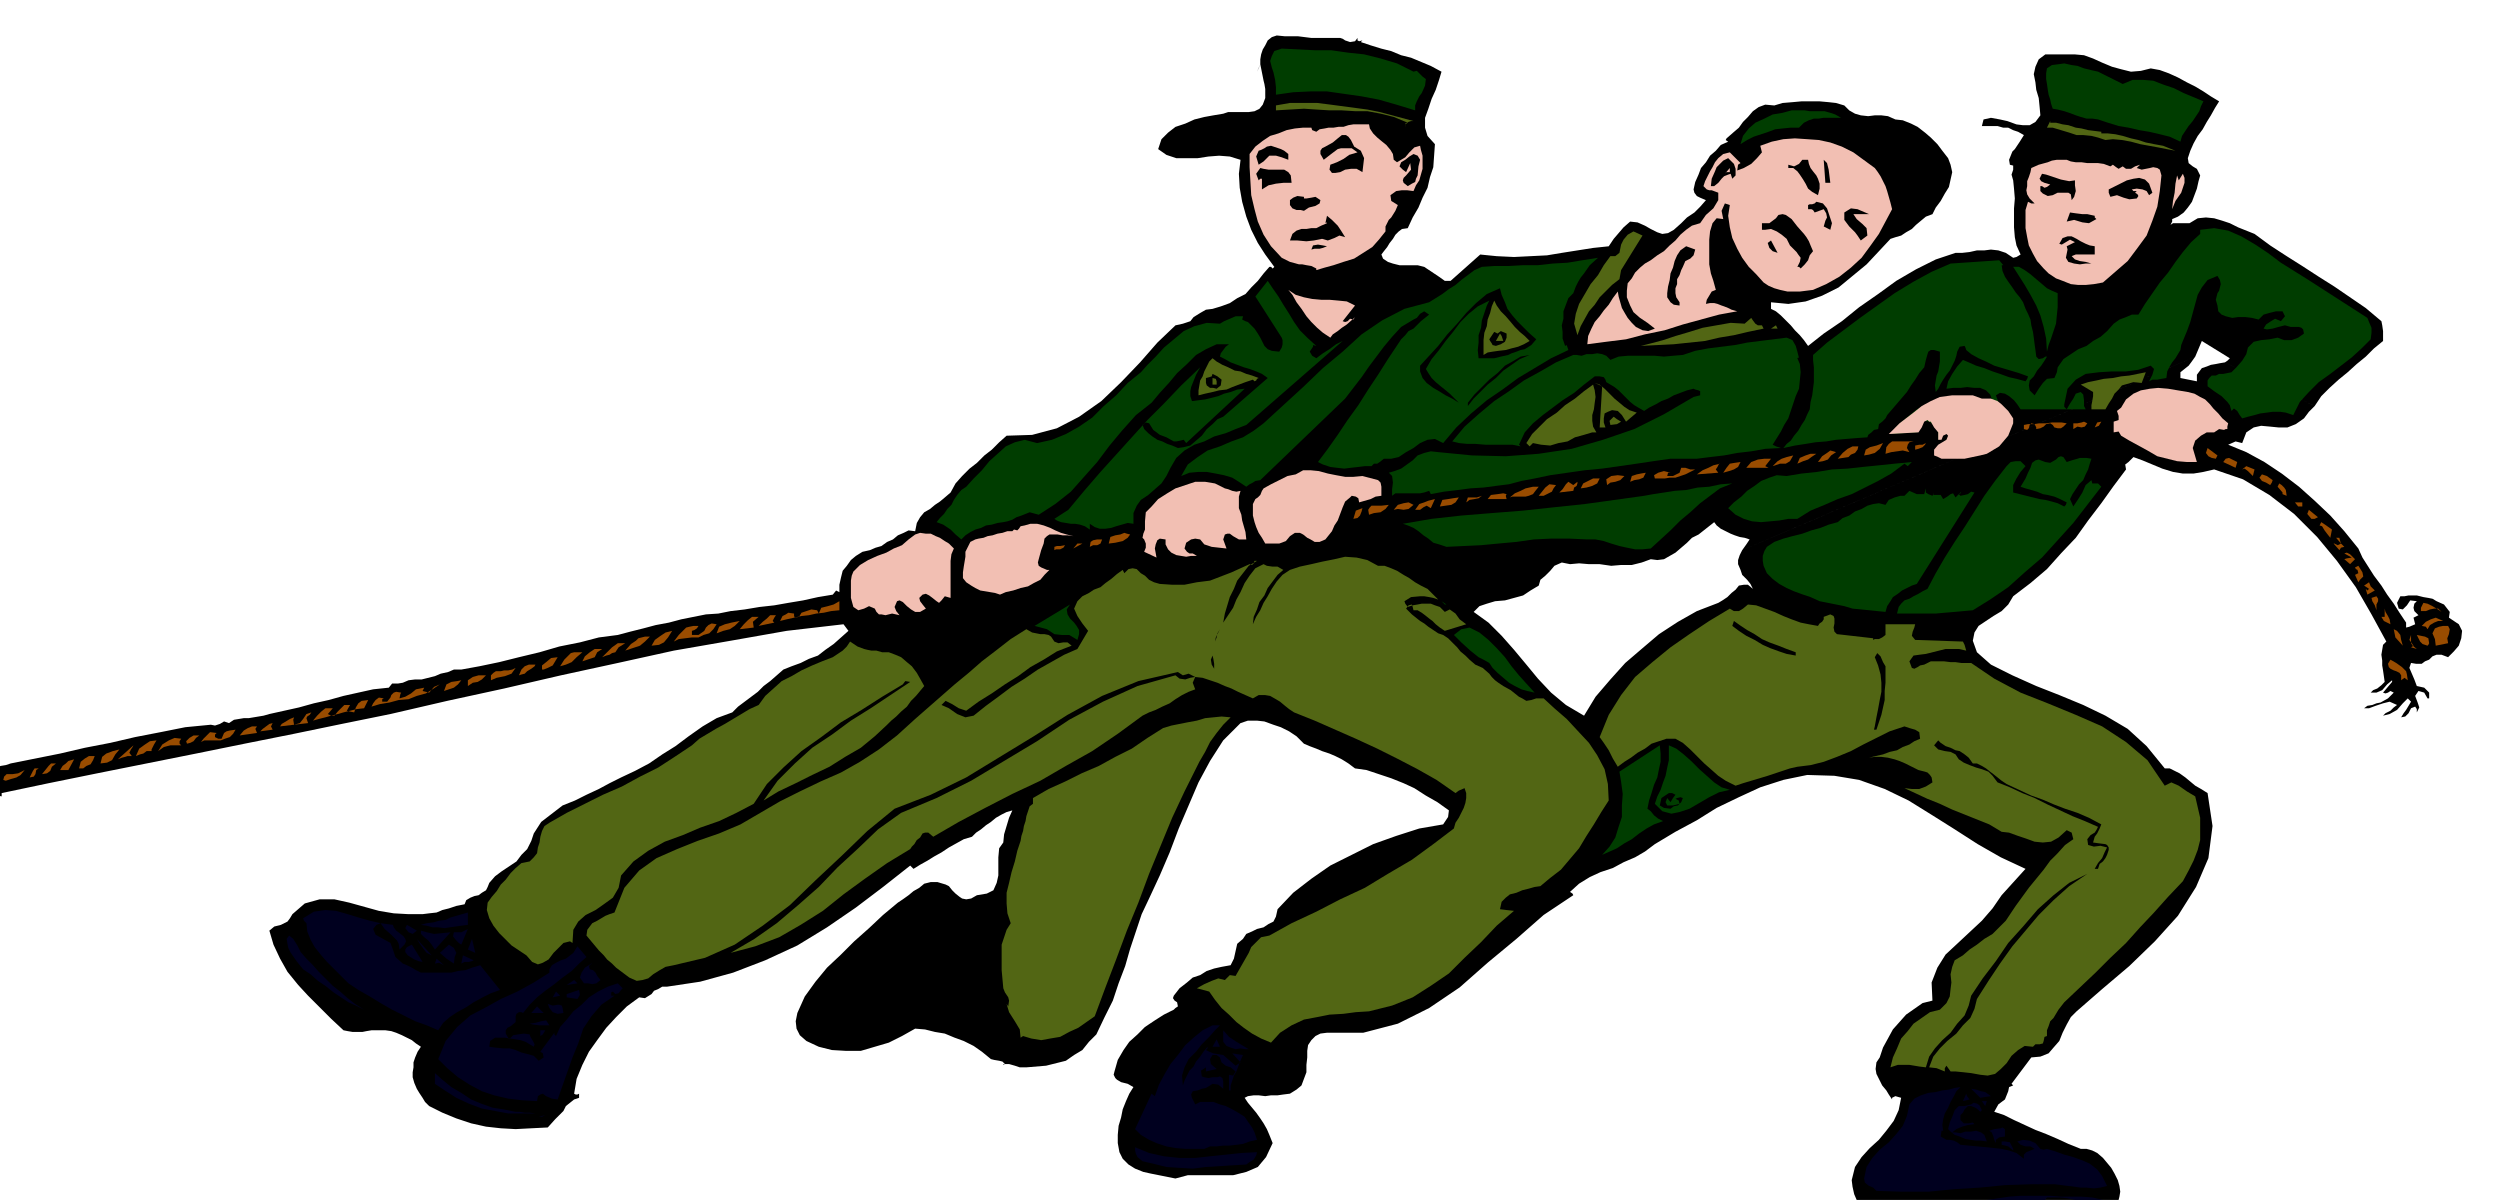 <svg xmlns="http://www.w3.org/2000/svg" width="490.455" height="235.406" fill-rule="evenodd" stroke-linecap="round" preserveAspectRatio="none" viewBox="0 0 3035 1457"><style>.brush1{fill:#000}.pen1{stroke:none}.brush2{fill:#003d00}.brush3{fill:#526614}.brush4{fill:#f2bfb3}.brush5{fill:#994c00}.brush6{fill:#00001f}</style><path d="m2989 766-4-8-6-4-6-4 1-7-7-9-9-4-5-3-5-1-6-1-4-1-4-1h-10l-5 1h-5l-2 4-2 4 2 7 5 1 5-5 4-6 8 1-3 3-1 5 1 4 5 5-6 3 2 8-7 3-4 1v-6l-8-12-7-11-8-11-7-11-9-12-7-11-7-11-5-11-17-21-17-19-19-18-19-17-21-16-21-14-22-12-22-9 9-4 8 2 5-13 9-6 9-2 11 1 10 1h11l10-4 10-7 6-8 7-7-109-53-6 1-5 1-6 1-5 2-6 2-3 4-3 4v8l-20-4v-7l5-4 5-4 3-4 5-7-550 235-3 6-2 6v5l3 7 2 6 6 6 4 5 3 6-6-5h-5l-6 1-4 5-5 4-5 5-6 4-5 3-26 10-23 13-23 15-20 17-21 18-18 20-18 21-14 23-22-13-18-15-16-17-14-17-15-18-15-17-16-16-18-13 7-7 9-3 10-3 12-1 11-3 11-3 9-6 10-6 2-7 6-5 6-6 5-6 9-4 10 2 11-1 12 1h13l14 2 12-1h13l12-3 11-4 8 1 8-1 7-4 7-4 7-6 7-6 6-6 8-4 19-15 3 4 5 4 6 3 6 3 5 2 6 2 6 1 6 2-4 6-5 7 550-235 8-19 34 21-3 3-3 2 109 53 8-12 10-10 11-10 11-9 11-10 11-9 10-10 11-9v-12l-1-7-1-5-19-16-19-13-19-13-19-12-20-13-19-12-20-13-19-14-10-4-10-4-10-5-9-3-10-3-10-1-10 1-10 6h-20l-3 2 2-4v-3l7-3 7-5 5-6 5-7 3-8 3-8 2-9 2-7-4-8-5-3-5-4-1-6 3-9 4-9 5-9 6-8 5-9 5-8 5-9 5-8-10-6-9-6-10-6-10-5-11-6-11-5-11-4-11-2-12 3-12 1-12-3-11-3-12-5-11-5-11-4-11-1h2-38l-8 6-4 9-2 9 2 10 1 9 3 10 1 10 1 11-6 8-7 4h-8l-8-1-11-4-9-2-11-2-9 2-1 4-1 4h19l7 2h6l6 3 6 2 7 4-5 8-6 9-3 3-2 5-2 5 1 6 4 1v5l-2 6 2 7 1 10 1 12-1 12v23l1 12 2 10 5 11-5 3-4 1-9-6-9-3-9-1-8 1h-9l-9 2-9 1h-8l-24 8-24 12-24 14-22 16-23 16-21 17-22 15-19 15-5-7-5-6-6-6-5-6-6-6-6-6-6-5-6-3v-8l21 2 21-3 20-7 20-10 17-14 17-14 15-16 14-15 6-2 7-2 6-4 7-4 5-5 6-5 6-5 8-3 4-8 6-8 5-9 5-8 2-9 2-9-2-9-3-8-7-9-6-8-8-8-7-6-9-7-8-4-10-4-9-1-9-4-8-1h-8l-8 1-9-1-7-2-7-4-6-6-10-3-9-1-11-1h-22l-11 1-12 1-10 3-11-1-8 3-7 5-6 7-6 6-5 7-7 6-8 7-1 2 3 2-9 4-6 7-7 6-5 8-6 7-3 8-4 9-2 9 1 4 3 4 4 2 7 3-7 8-7 7-9 6-7 7-9 8-7 4-7 1-6-2-8-4-7-4-9-4-9-1-8 7-6 7-6 7-6 9-19 2-19 3-19 3-18 3-20 1-20 1-21-1-20-2-36 32h-7l-7-5-6-4-6-4-6-4-8-2h-22l-8-2-6-2-6-4-2-5 3-4 4-5 3-5 4-5 3-5 4-4 4-3 7-1 6-13 7-12 5-12 6-12 3-13 4-12 1-14 1-14-9-10-3-10v-12l4-11 4-12 5-11 4-12 3-10-13-7-12-5-12-5-12-3-12-5-12-3-13-4-12-4 2-2-4 1-2-1v-3l-3 4-6 1-6-2-3-2-3-1h-35l-8-1-8-1h-16l-10-1-6 2-5 4-3 6-3 5-2 6-1 6v6l2 10 2 10 1 4 1 6v11l-3 8-4 5-6 3-7 1h-25l-6 2-12 2-11 2-12 3-11 5-12 4-9 7-8 8-4 12 10 7 12 4h26l13-2 13-1 13 1 13 4-2 17 1 17 3 17 5 18 6 16 8 16 9 14 11 15-2 2-2-2h-2l-7 8-7 9-8 8-7 8-10 5-9 6-11 4-10 3-8 1-7 4-8 5-4 5-9 3-9 2-22 21-21 24-23 24-24 23-27 19-27 14-30 8-31 1-9 8-9 9-9 7-9 9-9 7-9 9-8 9-6 11-7 6-6 5-6 4-6 5-7 4-5 6-4 7-2 10-8-1-6 3-7 3-6 5-7 3-7 5-7 2-7 3-9 2-8 5-6 5-5 7-5 6-2 8-2 9v9l-2-1-2-1-4 5-18 3-18 4-18 3-17 3-18 2-18 3-17 2-15 3-15 1-15 3-15 3-15 4-16 3-15 4-16 4-15 4-23 3-23 6-25 5-24 7-25 6-24 6-24 5-22 4h-9l-7 3-9 2-7 3-8 2-8 2h-8l-8 1-7 3-6 1h-7l-4 5-19 2-18 4-18 4-18 5-18 4-18 5-18 4-18 4-7 2-6 1-6 1-6 1h-6l-6 1-6 1-6 4-6-2-5 3-6 2-5-1-31 3-30 6-31 6-30 7-31 6-30 7-30 6-30 6-6 2-6 1-6 2-3 5 2 6-1 6-2 5 1 7 1 1 2 2 2 2 5 1v-4l57-12 59-12 60-12 60-12 59-12 60-12 58-12 59-12 69-16 69-15 69-16 69-15 68-15 69-12 68-12 69-8 6 8-9 8-9 8-10 7-9 7-11 4-10 5-11 4-10 4-8 7-8 7-8 6-7 7-8 6-8 6-8 6-7 7-19 7-17 10-17 12-16 12-16 10-16 11-17 9-17 8-14 7-13 7-15 7-14 7-15 6-13 10-13 10-9 14-3 9-5 10-7 7-6 8-9 6-9 6-8 6-7 8-2 5-2 4-5 3-4 3-5 1-5 2-5 3-2 5-10 2-9 3-8 2-7 3-9 1-8 1h-17l-18-1-18-3-18-5-18-5-18-4h-18l-18 5-15 13-3 5-3 4-4 2-4 2-8 2-6 5 5 17 8 17 9 16 13 16 12 13 14 14 14 14 15 14 5 1 6 1h12l5-1 6-1h17l7 1 6 2 7 3 6 3 6 3 5 4 6 4-4 6-3 7-2 6v6l-1 6v6l2 7 3 7 3 5 4 6 3 5 5 5 16 8 17 7 18 6 18 4 18 2 18 1 19-1 20-1 9-10 10-10 3-6 5-4 5-4 6-2v-5l-2 1h-2l-2-1 3-18 7-17 8-16 10-14 11-15 12-13 13-13 15-11 7 1 8-5 3-4 5-2 5-3h6l40-6 40-11 39-15 39-18 36-22 35-24 33-25 33-26 4 4 8-5 9-5 8-5 9-5 9-6 9-5 9-5 10-3 5-5 6-4 6-5 6-4 6-5 7-4 6-3 7-2-4 9-3 10-3 10-1 10-5 7-1 11v22l-2 9-4 9-8 4-12 2-7 4-6 1-5-1-3-2-5-4-4-4-4-5-4-2-10-3h-8l-8 2-6 5-7 4-6 5-7 5-6 4-18 15-17 16-18 16-16 16-17 16-14 17-13 18-9 20-2 10 1 9 4 8 8 7 15 7 16 4 17 1h18l17-5 17-5 16-8 16-9 12 1 12 3 12 2 12 5 11 4 12 6 10 7 11 9 4 1 6 1 4 1 3 3h5l7 2 6 2h8l12-1 12-1 12-3 12-3 10-7 10-6 8-10 9-9 10-21 10-20 7-21 8-21 6-21 7-21 7-21 9-19 13-28 12-28 11-29 12-28 12-28 14-26 16-25 21-21 9-3h11l9 1 11 4 9 3 10 5 9 6 9 9 7 3 8 3 7 3 9 3 7 3 8 4 8 5 8 6 14 2 15 5 15 5 15 6 13 6 14 9 14 8 14 10-1 8-6 9-29 5-28 9-28 10-26 13-26 13-23 16-22 17-19 20-2 9-3 6-6 3-6 4-8 2-6 3-7 3-4 6-7 6-2 9-2 9-4 8-11 2-9 2-9 3-8 5-9 3-7 6-9 7-7 9-1 3 2 3 3 2 1 5-3 2-2 2-12 6-11 7-12 8-9 9-10 9-7 10-7 12-4 14-1 4 2 4 2 2 5 3 8 2 7 4-5 8-4 9-4 10-2 10-3 10-1 11v10l2 11 4 8 7 7 8 5 10 4 9 2 10 2 10 2 10 2 15-4h55l16-4 14-6 10-12 8-17-4-10-3-7-4-7-4-6-5-7-5-6-5-6-4-6 4-2 7-1h6l8 1 7-1h8l7-1 8-1 8-5 6-5 3-8 3-8v-9l1-9v-8l1-7 4-6 5-5 6-3 8-1h44l42-11 38-19 37-25 34-30 35-29 33-29 36-24-1-2-3-2 11-10 13-8 13-6 15-5 13-7 14-6 12-7 12-9 25-15 26-14 24-15 27-13 26-12 28-9 29-6 33 1 30 5 31 11 29 14 29 18 27 17 28 18 28 16 30 14-29 32-11 16-13 15-15 14-15 14-14 13-10 16-7 18 1 22-12 3-10 7-10 7-8 9-8 9-6 11-6 11-4 12-4 6-1 8 1 6 4 8 3 6 5 6 3 5 4 6v-2l4-2 7 2-3 15-6 13-9 12-9 11-11 10-10 11-8 12-4 16 1 8 2 9 3 7 7 8 6 4 9 4 9 3 10 4 132-6 8-2h9l8-1h9l8-1h16l9 2 2-3 8-1h19l10 1 10-1h10l9-4 9-3 2-8 1-6-1-7-2-7-4-8-4-7-5-6-5-6-7-6-6-3-7-2h-7l-15-6-13-6-14-6-13-5-13-6-13-6-12-6-12-4 5-9 8-6 2-5 2-5 1-5 5-2-2-2 24-32 11-1 10-4 6-7 7-8 4-10 5-10 5-9 7-7 31-27 33-28 31-30 28-31 22-35 15-35 5-39-6-40-8-5-7-4-6-5-6-5-7-5-6-3-6-3h-6l-22-27-23-21-27-16-27-13-29-12-28-11-29-13-26-13-17-15-5-14 2-10 5-8 9-6 9-6 10-6 8-8 6-10 21-16 20-17 17-19 18-19 15-21 16-21 15-21 15-20-1-6 4-3 3-3 3-3 11 4 12 5 12 5 13 4 12 2h13l12-2 13-3 35 12 32 19 30 23 28 28 24 29 23 32 19 33 18 33-4 4-1 6-1 6 1 7v6l1 6 1 7 1 7-4 4-5 4-5 2-3 3h7l7-3 6-7 6-5v2l-11 13 3 1 3-1 3-2 4 2-7 7-9 5-5 1-5 2-6 1-4 3h6l8-3 9-3 8-2 9 4-4 3-4 4-6 3-3 3 8-2 9-5 7-8 6-6 4 4-3 5-3 5-3 4-3 5 5-1 4-4 3-6 5-2 2 3v4l3-6-2-6-3-8 4-6 7 2 4 7h2v-7l-6-6-9-2-3-8-3-7-3-7 2-6 6 1h7l4-3 5-2 4-4 5-2h6l8 3 7-7 6-7 3-9 1-9z" class="pen1 brush1"/><path d="M1220 1292h-2v2-1l2-1zM1654 49h1-1zm-124 29-4 9 2-4 2-5z" class="pen1 brush1"/><path d="m1716 87 4-1 4 4 3 3 4 3-1 8-4 9-3 4-3 6-2 5v6l-23-7-21-6-21-4-21-3-21-3h-20l-21 1-21 3v-9l-1-9-2-9-2-6-2-8 2-6 3-6 9-3 20 1 20 1h20l21 3 19 2 20 5 20 6 20 10zm861 15 12-5h13l12 1 13 5 12 4 12 6 12 5 12 5-3 6-2 6-4 6-4 6-5 6-4 6-4 6-2 7-13-6-12-3-13-3-12-2-13-3-12-2-13-4-12-4-7-1h-7l-7-2-6-2-8-3-6-2-8-2-6-1-2-6-1-5-2-6-1-6-1-7-1-6v-7l1-6 6-4 8-1 7-1 9 2 7 1 8 3 8 2 9 2 30 15z" class="pen1 brush2"/><path d="M1716 147h-3l-3 1-4 2 1 5-1-4 3-2-17-7-16-4-16-3h-15l-16-1h-15l-16-1-15-1-34 2v-6l17-3h33l16 2 15 2 15 2 15 2 15 3 41 11z" class="pen1 brush3"/><path d="M2235 143h-21l-6 1h-6l-6 2-6 3-6 6h-10l-10 1-9 1-8 3-9 3-9 3-8 4-8 5 3-10 7-9 8-7 11-5 10-5 12-2 11-3h16l6 1h18l7 2 6 2 7 4z" class="pen1 brush2"/><path d="M2489 149h7l8 2 7 1 9 3 7 1 8 2 8 1 8 1v2h8l9 1 9 2 10 3 9 2 9 3 10 2 11 2 15 6-11-2-10-2-11-2-11-2-11-3-11-2-11-1-9 1-9-3-8-2-10-1h-8l-9-3-10-3-10-3h-7l4-8v2z" class="pen1 brush3"/><path d="m1662 151 1 5 4 6 5 5 6 5 5 4 5 6 3 5 1 7 4 3 5-3 5-3 5-6 6-6 7-2 1 5 2 7v16l-2 7-2 7-4 6-3 7-8-1h-6l-7 1-7 5 1 7 8 5-3 7-5 8-3 3-2 4-2 4v6l-8 10-8 9-11 7-11 7-13 4-12 4-11 3-10 3v-2l-6-3-6-1-5-1h-4l-11-3-10-5-13-14-9-14-7-16-4-15-4-17-1-17-1-17v-16l7-9 9-7 9-6 10-3 10-4 10-2 10-1h10l1 3 5 2 4-3 6-1 5-1h6l6-1h6l6-2 6-1h19z" class="pen1 brush4"/><path d="m1656 192-2 17-7-4h-7l-7 1-6 3-6 1h-4l-3-4 1-6 8-3 8-4 7-5 10-3-7-5h-13l-4 1-8 6-9 7-4-7v-4l2-3 4-2 9-5 6-5 5-4h5l3 2 3 4 4 8 8 5 4 9z" class="pen1 brush1"/><path d="m2276 204 3 4 4 6 3 6 3 6 2 6 2 7 2 7 2 8-8 15-8 15-10 14-11 15-13 12-14 11-16 9-16 7-8 1-8 1h-15l-9-2-7-2-7-3-6-4-9-10-9-9-8-11-6-11-6-13-3-13-2-14 2-13-6-2-4 9 2 10-8-1-5 6-3 10-1 10v30l2 11 3 9 3 11-5 2-3 5-3 5-1 5 5-1h5l4 1 5 2 3 1 5 2 4 2 7 2-22 4-22 6-22 6-22 7-24 5-23 6-24 3-23 3 1-10 4-9 4-8 6-7 5-7 6-7 5-8 6-8 1 6 2 7 2 7 4 7 3 5 5 6 5 5 8 4 7 1 8-3-9-7-9-6-8-7-4-8-4-10v-8l1-9 5-6 4-7 6-6 6-5 7-4 8-6 8-5 7-7 7-6 6-7 7-6 7-5 10-3 7-10 9-8 6-10v-9l-8-3h-3l-3-1-4-4 2-6 3-6 3-6 3-5 3-6 4-5 6-5 8-2 13 13-3 2-1 7 8-3 9-5 7-7 6-7-2-8 14-5 14-3 14-1 15 1 14 1 14 3 14 5 14 7 26 19z" class="pen1 brush4"/><path d="M1564 187v7l-8-3-7-2h-8l-7 7-6 4-3-10 3-7 3-1 4-2 3-2 5-1 6 2 6 2 4 2 5 4zm160 7-2 8-1 11-2 4-1 4-4 2-5 3-5-4-1-3 1-3 3-3 6-7-1-8-5 11-4-3-4-4 2-5 5-3 5-4 5-3 5 2 3 5zm383 19-4 4-2-6-3 1-5 2-3 3-4 5-5 4h-4l1-9 4-9 2-5 4-4 4-4 6-3 3 3 4 4 2 6v8zm115 9h-6l-2-28 4 4 2 8 1 8 1 8z" class="pen1 brush1"/><path d="m2562 202 3-2 4 3 3 2 5-3 4 3h6l5-3 6-2-4 4 6 2 10-2 4-1 5 1 3 2 2 7-2 19-3 19-6 17-7 18-11 15-12 16-15 13-15 13-11 2-10 1h-9l-9-1-10-4-8-3-9-6-6-6-8-9-5-9-5-10-2-10-2-11v-22l3-10 4 2h4l-6-6-3-5-1-5 1-5v-6l2-5 2-6 1-5 9-4 11-3 5-2 6-1h12l5 2 6 1h7l7 1h13l7 1 8 3z" class="pen1 brush4"/><path d="m2207 237-7-4-5-4-3-6-3-5-4-6-3-4-5-4h-6v-4l7 2 6-3 4-5h7l1 5 2 5 3 4 4 5 2 4 2 6v6l-2 8zm-639-15h-10l-9 1-9 2-8 5v-13h-2l-2 2-3-8 5-7 4 1 6 1h19l5 3 3 4 1 9z" class="pen1 brush1"/><path d="M2100 209h-4l-2 2 6-7v5z" class="pen1 brush4"/><path d="M2519 219v6l1 7-2 7-3 4-1-7-3-2h-13l-6 3-6 1-6-3-3-3v-6h2l3 2 3-1 4-3-7-2-4-2-2-3 3-6 5 1 6 2 6 2 6 2 10 2 7-1z" class="pen1 brush1"/><path d="m2637 254 1-10 2-10 1-11 2-10 1 3 1 3 5-8 2 5v6l-2 6-2 6-7 10-4 10z" class="pen1 brush4"/><path d="m2613 234-4 3-3-5-5-2-7-1-6 1 2 2h4l-2 2 3 2 1 2-2 3-9 1-7-2-8-3-8 2-2-5v-4l6-3 8-4 8-4 8-2 7-1 7 2 5 5 4 11zm-1030 7h3l6-1 5-1 6 4-1 4-5 3-8 2-6 4-4-1h-5l-5-2-3-4v-6l4-3 5-2 8 1v2zm641 30-2 8-4-2-4-2 2-7 2-4-1-5-3-5-11 4-2-3-2-1h-4v-5l2-1h3l3-1 2-2 8 2 5 6 3 9 3 9zm45-11h-19l4 6 7 6 5 5 1 9-8 6-4-6-3-4-4-4-3-3-6-8v-9l8-5 8 1 7 3 7 3zm274 2v2l2 2-9 5-8-1-10-3-9 2 4-11 7 1 8 1h6l9 2zm-342 43-4 5-2 6-4 5-5 5-2-2h-2l3-6 1-5-3-4-2-3-8-8-4-8-6-5-6-4-7-3-7 1h-4v-8h9l8-6 3-4 5-1 4 1 7 5 7 9 8 9 3 4 3 5 2 5 3 7zm-568-17-7-2-6 3-8 3-7-2-10 2-9 1-11-1h-9l3-8 5-4 6-2h6l6-1h6l6-3 7-3-1-1-1 1 2-9 6 5 7 7 4 6 5 8z" class="pen1 brush1"/><path d="m2874 386 2 5 3 7v6l-1 8-11 11-12 11-13 10-13 10-14 10-12 12-11 12-8 16-9-3-7-1h-9l-7 1-8 1-7 2-8 2-7 2-3-4-3-5-4-3-3 3-2-7-3-4-4-4-3-3-9-6-8-6v-7l2-3 3-3h5l4-2h5l5-1 5-1 6-6 7-8 5-8 2-8 7-7 9-2 10-1 10-2 8 3h9l8-3 7-5-1-5-2-2-3-1h-10l-7-2-8 2-7 2-7 1-4-1 3-5 6-4 5-3 7 3 5-6-3-6h-8l-8 2-7 2-6 6-8-2-8-1h-9l-7 1-8-2-5-2-4-4-1-7-2-7 1-4 1-4 2-3 1-4 1-4-1-5-3-5-12 5-7 9-5 9-3 11-3 11-3 11-4 11-5 12-2 5-1 6-3 5-3 5-4 5-3 5-3 6-1 8-6 1-5 1h-6l-4 2 4-8 2-7-4-4-15 5-15 2h-17l-16 1-16 2-12 7-10 11-4 19v3l3 3 4-7 4-6 3-6 6-2 3 3 1 7v7l2 4h-79l-4-6-4-5-6-5-5-3-6-1-5 3 3 8 6 8 7 6 5 10-2 6-3 6-4 6-3 6-6 4-5 4-6 3-5 4-7 1-7 2h-8l-7 1h-28l-4-8 5-6 8-6 6-6-5-3-4 1-3 3-3 4v-8l-2-6-5-5-4-3-6-1-3 4-2 5-4 5-32 2 9-11 12-10 11-9 14-7 12-6 15-3h15l17 3 19 3-3-8-5-5-7-3h-7l-9-1-8 1h-9l-8 1 2-9 5-9 6-9 7-8 7 3 9 4 10 3 10 4 9 3 11 4 9 2 11 3 2-3 1-3-11-4-10-3-10-3-10-3-10-5-9-4-9-5-6-5-1-3-1-2-6 1-3 6-1 5-2 6-3 6-3 6-4 5-4 6-3 5-3 6-3 4-1-8 1-6 1-6 2-5 1-6 1-6v-12l-7-2h-4l-3 2-1 3-2 7-2 9-6 7-5 8-5 7-5 8-6 7-6 7-6 7-6 7-2 4-4 4-4 3-1 6-5 1-3 3-4 3-1 3-14 1-12 1-12 1-12 2-13 1-12 2-13 2-14 3 4-5 5-4 4-6 5-6 4-7 4-6 3-7 3-6 1-9 2-8 1-8 1-8v-18l-1-9v-6l17-15 20-15 20-15 21-15 21-15 23-14 22-12 23-10 59-4 5 6h-2l1 7 3 7 4 6 5 7 4 6 5 6 4 6 3 8 3 6 3 7 1 7 2 8 1 7 1 8 1 7 1 8 3 3 5-1 3-2h2l-3 5-4 6-5 6-4 7-5 5-1 6 1 6 6 6 5-8 5-7 5-5 9-1 3-7 1-6 7-10 9-6 9-6 10-4 8-6 9-5 8-7 8-9 7-5 8-3 7-3h8l8-13 9-13 9-13 10-12 9-13 9-12 10-12 11-10v-5l17-2 17 3 16 7 17 10 15 10 16 12 16 10 16 10 73 47z" class="pen1 brush2"/><path d="m1968 328-2 11-9 7-8 8-7 7-6 9-7 8-5 9-5 9-4 11-4-14 2-12 4-12 7-12 7-12 9-11 7-12 8-11h6l5-4 2-10 3-6 5-6 7-4 11 5-26 42z" class="pen1 brush3"/><path d="M2543 299v10h-23l-5 2 4 4 6 2 7 1 7 2h-7l-7 1-7-1-7-2-3-5 1-5 1-5-1-4 10-5-6-3-5 3-5 3-3-1 4-7 6-2h5l6 3 5 3 6 3 5 2 6 1zm-385 8-6-2-4-4-2-6 4-3 8 15zm-547-8-5 2-4 1h-6l-4 1 2-5 6-1 6 1 5 1zm447 4-2 7-4 4-6 3-3 7-2 4-2 6-3 5v6l-2 5v6l1 5 4 6v4l-7-1-4-3-4-6v-5l1-8 2-8 1-8 3-7 2-8 3-7 4-6 7-5 11 4z" class="pen1 brush1"/><path d="m1940 313-10 9-7 10-4 5-3 5-3 6-3 8-6 6-3 8-3 8v9l-2 8 1 8v8l3 9 2-1 2 6-21 10-20 12-20 12-19 14-19 13-19 16-18 17-16 19-10-5-9 1-9 4-8 6-9 5-9 6-9 2h-9l-5 4-3 2h-4l-3 3h-8l-8 1-9 1-8 1-9-1-8-1-9-3-6-3 12-16 12-17 12-18 13-18 12-19 12-18 12-19 12-18 4-6 5-5 4-5 6-3 9-9 10-8-6-4-5 3-4 5-4 2-15 9-11 12-10 12-9 12-9 12-9 13-10 13-10 13-103 99-6 1-3 2-4 2-4 3-9-6-8-5-10-3-10-2-11-2h-10l-11 1-10 4 8-14 12-9 12-8 15-5 14-6 14-5 13-8 12-9 24-22 24-22 24-23 24-20 23-21 25-17 27-14 30-8 8-5 8-5 8-6 8-5 7-6 8-6 8-6 9-4 15-1h17l18-1h18l18-2 18-1 18-3 19-3zm558 43v17l-1 10-1 10-3 9-3 9-3 8-2 8-1-16-3-14-4-14-5-12-7-13-7-12-7-11-7-11h7l7 4 7 5 7 6 6 5 7 6 6 3 7 3z" class="pen1 brush2"/><path d="m1598 420-4-1v2l-2 3-2 3 3 5 5 3 8-6 8-5 8-6 8-4-117 102-13 5-12 5-14 4-12 6-12 4-12 7-10 9-7 12-5 10-6 9-8 7-8 7-9 6-5 7-4 9v13l-7-1-7 2-7 2-6 2-7 1h-7l-6-2-6-4v7l-6-4-6-2-6-1h-5l-6-1-6-1-5-2-3-2 17-11 20-24 19-22 19-21 19-21 19-21 20-20 21-22 23-22-5 9-4 10-2 5-1 5v6l2 6 8-1 8-1 8-2 8-2 7-3 8-2 8-3 9-1-71 66-3-4-4 1-5 1h-3l-9-5-8-3-8-6-5-8-4-1-4 3 2 5 5 5 5 4 6 4 6 2 6 3 6 2 7 3 7-1 8-2 7-6 7-6 6-8 7-6 6-6 7-3 54-47-7-5-7-3-8-3-7-2-8-3-8-3-7-4-6-3 1-4 3-4 3-4 4-3h-15l-13 6-12 7-11 11-12 11-10 12-11 12-10 12-19 15-17 19-15 18-15 20-16 18-16 18-19 15-20 13-11-3-10 4-6 2-5 3-6 2-5 1-7 1-7 2-7 1-6 3-7 2-6 3-6 4-5 5-7-6-6-6-9-6-8-3 4-5 5-5 4-6 5-5 3-6 4-6 5-6 6-4 9-10 10-10 9-11 10-9 10-9 11-5 12-3 15 4 18-4 17-7 16-9 16-11 14-14 15-13 14-15 16-13 8-9 10-10 10-11 12-10 12-10 13-6 15-4 16 1 5-3 7-3 7-3h9l-1 4 4 2 3 1 4 4 4 4 4 6 3 5 3 6 2 4 4 4 5 2 9 1 3-5 1-4v-5l-1-3-32-50 15-19 6 9 7 10 6 10 7 11 6 10 7 10 9 9 11 10z" class="pen1 brush2"/><path d="m1865 412-6 7-8 5-5 1-5 2-6 2-4 2-9 2-8 2h-19l-1-10 1-9v-9l3-9 1-9 3-9 3-9 3-6-14 7-11 9-10 10-9 12-9 11-8 11-9 11-7 12 3 5 4 6 5 5 6 5 5 4 6 5 5 5 6 6-8-5-8-4-8-5-7-4-8-6-5-6-3-8v-7l11-12 11-12 11-14 12-13 11-13 12-12 13-11 16-7 2 8 4 9 3 8 6 8 6 7 7 7 7 7 9 8z" class="pen1 brush1"/><path d="m1645 371-15 19 3 1 3-1 3-3 4 1 2-3 3-3-4 4-9 8-6 4-5 4-6 4-3 4-9-6-7-6-7-7-6-7-6-9-6-8-5-9-5-6 9 6 10 3 10 2 11 1h10l11 1 10 1 10 5z" class="pen1 brush4"/><path d="m1857 414-7 4-7 3-8 2-7 2-9 1-7 1-6 1-5 3v-18l1-9 3-8 1-8 3-8 2-8 3-7 3 6 5 7 6 6 6 7 5 6 6 6 6 5 6 6zm282-19 2 4-19 4-17 4-18 3-17 4-19 2-19 2-20 1-20 1 12-3 15-4 15-5 17-5 16-5 17-3 17-3 17 1 8-7 2 3 3 4 3 2h5zm11 4 6-4 2 4h-8z" class="pen1 brush3"/><path d="m1818 405 4-3 7 3v5l-2 5-5 3-6 2-4-1-1-2-2-3-1-2 6-9 4 2z" class="pen1 brush1"/><path d="M1825 414h-9l5-9 2 3 2 6z" class="pen1 brush3"/><path d="m2184 435-1-1-1 1 3 7 1 10-1 10-1 10-4 9-3 9-3 9-3 9-5 8-4 8-5 8-5 8 4 2 6 2-19 1-17 3-17 2-16 3-17 2-16 2h-32l-21 3-20 3-21 3-21 3-21 2-21 3-21 3-19 4-16 3-15 4-16 2-15 2-16 1-15 2-17 2-16 3-2-4-6 2-5 1h-30l-4 3v-8l1-8-1-8-4-4 7-2 8-3 7-5 7-5 6-6 8-3 8-2 9 1 41 4 41 1 40-3 40-6 38-11 38-13 36-18 36-21 4-1 4-1v-5l-2-1-4-1-2-1-8 2-8 3-8 3-7 4-8 3-7 4-8 4-6 4-7-4-5-3-5-4-4-4-5-5-5-5-5-4-5-3-5-3-1-3-2-3-5-1h-6l-13 10-12 10-14 9-12 9-12 9-12 10-10 11-7 15 2 2-10-2h-33l-12-1h-10l-10-1-8-2 15-18 18-16 18-15 18-12 18-13 20-11 19-11 21-9h4l6 1 6-2h7l6-1 6 1 5 2 5 5 10-4 11-1h33l11 1 11-1 12-1 15-5 16-3 16-2 16-2 15-3 16-2 16-2 16-2 7 3 4 7 2 7 2 8z" class="pen1 brush2"/><path d="m1857 431-12 5-10 7-10 7-9 9-10 8-9 9-8 8-7 9v-4l8-10 9-9 9-9 10-8 9-9 9-5 10-6 11-2z" class="pen1 brush1"/><path d="m1528 459-2 1-1 2-2 1-2-2-9 3-8 3-8 3-7 3-9 1-8 2-9 2-8 2v-6l1-6 1-6 3-5 2-6 3-6 3-6 4-4 5 4 7 4 7 3 8 4 7 1 7 3 7 2 8 3zm1072 6-10-1-7 2-7 2-4 5-5 5-3 6-4 6-4 7h-17v-5l1-5 1-6v-5l-15-9 9-3 10-2 9-2 11-1 10-2 10-1 10-2 10-2-5 13z" class="pen1 brush3"/><path d="m1483 461-1 7-5 4-4-1h-4l-4-3-1-3v-6l4-1 3-1 1-3 6 3 5 4z" class="pen1 brush1"/><path d="M1477 463v4h-5v-8l4 1 1 3zm510 38-13 11-5-8-5-5-7-1-5 2-4 2-1 6v5l2 6h-7l3-50-9-4 6 2 6 5 6 6 6 6 6 5 6 5 6 4 9 3z" class="pen1 brush3"/><path d="M1938 525h7-12l-10 3-11 3-9 5-11 2-10 3-11-1-10-2-4 4-4-4 7-11 9-9 9-9 12-8 10-9 12-8 11-9 11-8 2 7 1 8-1 7-1 8-2 7v7l1 7 4 7z" class="pen1 brush3"/><path d="m2705 514-1 4v3h-2l-2 1-6-1-6 4h-9l-7 4-7 6-3 9 5 17h-12l-12-1-12-3-12-3-12-7-11-6-11-6-10-6-3-5-6 1v-13l6-2v-5l-2-6 5-4 6-10 9-7 9-4 11-2 10-1 12 1 12 2 12 2 8 2 7 4 6 3 6 6 4 5 6 6 5 6 7 6z" class="pen1 brush4"/><path d="m1968 512-5 3-8 1-1-5 5-5 4 3 5 3z" class="pen1 brush3"/><path d="m2509 514-4 4-3 2h-4l-4-1-2-3-3-2-5 1-3 3-4 2-5 1v-2l-2-4-4-1-2 2-1 4-2 2-4-1v-5l5-1h7l7-1h8l7-1h12l6 1zm25 0-3 4-4 1-5-1-5 3v-7h5l5-1 3-1 4 2zm17-2-3 5-5 2 3-6 5-1zm-228 24-5 1-2 3-1 4 3 5-8-2-7 1-7 1-7 2 1-8 3-4 4-3h26zm2 10v-5l5-1h4l4-2-1 2-3 3-5 2-4 1zm-62 7 2-7 5-3 8-2 8-3-4 7-6 5-7 2-6 1zm-19 2-13 2 6-7 6-5 6-3h7l-1 4-3 4-5 2-3 3zm446 2-5-1-4-2-3-4 2-6 12 9-2 4zm-461-8-6 4-4 5-6 2-6 1 5-7 6-4 4-3 7 2zm-24 2-6 4-4 3-6 2-7 3 3-7 7-3 6-2h7zm-53 15 6-6 5-3 6-2 8-2-4 7-5 3h-7l-9 3z" class="pen1 brush5"/><path d="m2539 557-2 6-2 7-3 6-3 7-5 5-4 6-4 6-3 6 4 9 6-9 5-8 4-9 7-6 1 4h7l4 4-17 22-17 22-19 21-19 21-21 18-20 18-22 15-21 13-11 1-11 1-12 1-11 1h-47l2-8 3-4 4-4 6-2 5-3 6-3 5-3 6-3 10-19 11-19 12-19 12-18 12-19 12-19 13-18 14-18 5-5 6-1h6l6 6-6 7-5 8-4 8v9l8 2 8 2 8 2 8 2 7 1 8 2 7 2 8 4 2-2 1-3-8-4-7-3-8-2-6-1-7-3-7-2-7-2-6-2 3-5 3-5 3-7 3-6 2-6 4-3 4-1 8 3 6 1 7-4 3-3 3-1 3 1 4 6 6-2 7-2 3-1h8l6 1z" class="pen1 brush2"/><path d="m2714 568-15-7 3-4 4-1 4 2 6 3-2 7zm-571-2 4 2h-27l6-7 8-3 8-1h8l-7 9zm-51 8 4-6 4-5 6-1 7-1-3 6-5 3-6 2-7 2z" class="pen1 brush5"/><path d="m2316 566-4-3-16 12-16 9-16 8-16 8-17 6-16 7-17 7-16 10h-11l-11 2-11 1-11 1-11-1-10-3-10-5-9-8 7-7 9-7 7-7 9-6 8-6 10-4 9-3 12 1 18-3 19-2 18-3 19-1 18-2 20-2 19-2 21-2-5 5z" class="pen1 brush2"/><path d="m2086 574-26 2 7-5 7-3 6-3 8-2h-1l-2 4-2 3 3 4zm649 4-3-3-3-3-4-3-3 1 5-4 10 4-2 8zm-677-8-6 3-6 3-6 2-6 2h-7l-6 1h-12l-1-4 5-3 7-2 8 2h-3l-1 4h7l8-4 2-6h5l6 2h6z" class="pen1 brush5"/><path d="m1673 583 3 3 1 5v11l-7 1-6 3-7 2-7 2-1-5-3-2-5-1-2 2-6 5-3 7-3 8-3 8-4 6-3 7-4 5-4 5-7 3h-6l-5-3-4-2-5-4-4-2h-6l-6 4-5 6-8 3h-17l-4-7-4-6-3-7-2-6-2-8v-14l3-6 3-2 3-3 2-5 2-3 9-5 10-5 10-5 10-2 9-5h9l10 1 11 3 10 2 11 2h10l11-1 19 5z" class="pen1 brush4"/><path d="m1998 574-3 6-5 2-6 1-5 2 2-7 6-2 5-1 6-1zm761 9-1 3-2 3-5-3-5-2-3-4 3-4 6 2 7 5zm-787-5-5 5-6 2-6 1-4 3-1-7 6-4 8-1 8 1zm-30 3-3 6-6 3-7 2-7 1 3-6 6-3 6-3h8zm-32 15-17 2 4-4 4-6 3-3 6 4 5-4v2l-1 3-3 2-1 4z" class="pen1 brush5"/><path d="m1506 596-2 7v14l3 8 1 7 2 7 2 7 1 9h-9l-7-4-4-3h-3l-3 1-2 6 4 11-9-1-9-1-9-3-5-6-6-1-5 1-6 4-2 7 3 4 3 2h4l5 3h-7l-6 1-6-1-6-1-6-3-4-4-3-6v-6l-7-1-3 2-2 5-1 5 2 11-15-7 2-5v-5l-2-5-2-2 1-5 2-5v-10l1-11 7-7 8-9 11-7 10-6 12-4 12-4h12l12 2 12 6 4 1 5 2 5 1 5-1z" class="pen1 brush4"/><path d="m2103 587-15 6-12 9-12 9-12 11-12 10-12 12-12 11-12 11-10 1h-9l-10-2-9-2-10-3-9-3-10-2h-10l-22-1h-22l-21 1-21 3-22 2-21 2-21 1-21 1-9-3-7-2-6-5-6-4-6-5-6-4-7-3-6-2 35-6 36-4 37-3 38-3 37-4 38-4 36-5 36-5 11-2 13-2 13-2 14-1 14-3 14-1 14-3 14-1z" class="pen1 brush2"/><path d="m2776 602-5-2v-2l-6-7 2-4 3 2 3 3 2 3 1 7zm-887-13-3 4-2 4-4 2-6 3h-6l4-5 4-5 5-4 8 1zm-21 2-4 5-3 4-5 2-4 1h-16l-3 1 6-5 7-3 6-3 9-2h7z" class="pen1 brush5"/><path d="m2318 596 9 4h9l2-7v5l3 2 5 2 2-4-1 3h9l3 5 5-3 4-3 3-1 3 5 6-6 1-1-1 2-2 1 2 2 5-1 4-1 4-3 4 1-70 111-6 2-6 3-6 3-5 4-6 4-3 5-4 6-2 7-10-1-10-1-10-1-10-1-10-3-10-2-10-2-10-2-11-5-9-3-11-4-9-4-9-5-8-6-7-7-4-9-1-6v-6l2-6 3-5 9-6 11-4 11-3 12-3 11-4 11-3 10-4 11-3 6-5 8-3 7-5 8-3 7-4 7-2 7-1 8 2 4-6 7-3 7-2h5l9-9-3 3z" class="pen1 brush2"/><path d="m1829 600-1 2 1 4h-23l4-5 8-1 7-1 4 1zm-30 2-4 3-5 1-6 1-4 3 2-6h11l6-2zm-51 13 3-8 7-1 6-1 7-1-4 6-5 3-7 1-7 1zm-11 2-5-3-4 2-4 3h-6l5-7 6-2 5-2 8-2-5 11zm1058-2h-5l-4-5h9v5zm-1079-2-6 5-6 1-7-1-5 1 5-6 7-2 6-1 6 3zm-54 12-1-6 2-3 2-2h12l9-1-4 5-6 4-8 1-6 2zm-8-8-1 4-2 5-3 3-5 1 3-10 8-3zm1160 11-4 2h-4l-5-6 2-5 11 9zm17 15-2 10-4-5-3-4-3-5-3-1 2-4 6 4 7 5z" class="pen1 brush5"/><path d="m1303 651-7-1h-6l-6-1h-10l-3 2-3 3-1 6-3 8-3 11-1 4 1 4 3 2 7 3h3l-6 6-5 6-8 4-7 4-9 2-9 3-9 2-7 3-6-2-6-1-6-1-6-1-6-3-5-3-6-4-4-5v-7l1-7 1-6 1-6v-6l3-6 3-6 6-3 4-1 6-1 5-2 6-1 6-2 6-1 6-2h6l2-2 4 1 2-2 2-3 5-1 7-2h8l8 2 8 3 6 3 7 3 7 2 8 2z" class="pen1 brush4"/><path d="m1372 649-3 4-6 4-9 2-8 1 2-8 6-2 6-1 5-2 3 1 4 1z" class="pen1 brush5"/><path d="m1158 666-3 7-1 8v45l-7-2-4 5-3 3-3-2-5-4-4-3-4-2-4 1-4 4 1 4 3 4 4 5-7 4h-6l-5-3-5-4-5-5-4-2-3 1-3 7 2 5 4 5-9-2-8 2-5-1h-3l-3-3-2-4-7-3-6 3-7 2-6-4-3-11v-21l1-6 2-5 8-8 10-6 11-5 11-4 9-5 10-4 8-7 8-6 6-2 7 1h6l6 3 5 2 6 4 5 3 6 6z" class="pen1 brush4"/><path d="m2846 664-4 1-2 3-7-8h1l4 2 4-2-6-7h4l1 4 1 3 4 4zm-1508-9-2 5-4 2h-5l-4 2 1-6 3-2 5-1h6zm-35 11 5-6h6l-11 6zm-23 2v-4l3-1h4l6-1-2 3-4 2h-5l-2 1zm1573 17-7-6 3-1 6-1-9-5 3-1 4 2 3 3 3 3-6 6z" class="pen1 brush5"/><path d="m1733 715 13 13-6-2-5-1-6-1h-5l-11 1-8 5 1 3 3 4 6-2 6-1 5-1h11l5 2 6 2 6 6 6-3 7 5 5 7 8 6-26 8-6-4-5-4-4-4-4-3-5-4-4-3-5-3h-5l-1-4-1-3-4 1-3 4 7 7 10 8 5 3 5 4 6 4 6 4 6 2 6 4 5 5 6 6 4 5 6 5 5 5 7 6 9 4 8 7 3 4 4 4 4 3 6 4 9 5 10 8 4 2 5 3 6-1 6-2h9l13 12 15 13 13 14 14 15 10 15 9 17 4 18 1 20-9 14-9 15-9 14-9 15-11 13-11 13-13 10-12 10-7 1-7 2-8 2-7 3-8 2-5 4-5 5-2 9 8 1 9 1-21 18-19 20-20 19-19 19-22 15-22 14-25 10-28 7-16 1-15 2-17 1-15 3-16 3-15 7-14 9-11 12-12-5-11-6-10-7-9-7-9-9-9-8-8-10-7-10-15-4 9-5 9-4 8-3 8 2 6-6 7 1 4-7 4-7 4-7 4-7 3-7 6-6 6-6 10-2 27-15 30-14 29-15 30-14 28-17 29-17 26-19 25-19 2-7 4-6 3-6 3-6 2-6 1-6v-6l-2-6-7 3-4 3-23-16-23-13-25-13-24-12-26-12-25-11-25-11-25-10-6-4-5-4-6-5-5-3-7-4-6-1h-8l-7 4-9-4-9-4-8-4-8-3-9-4-9-3-9-3-9-1-3 7 3 8-8 3-8 4-8 5-7 5-9 4-8 4-8 3-8 4-30 22-31 21-32 18-31 18-34 16-33 17-32 17-31 18-6-5h-4l-3 1-3 5-4 3-3 5-3 3-2 3-28 17-27 19-26 19-25 20-27 17-26 15-29 11-30 8 29-17 27-19 26-22 25-22 23-24 25-23 24-23 28-20 43-18 42-21 40-24 40-24 39-26 41-22 42-19 46-13 5 4 7 1 6-2 6-1-8-4-7 2-3-2-3-2-48 11-44 18-42 23-41 26-41 25-41 25-43 21-44 17-33 27-31 30-32 30-31 30-33 25-34 23-36 16-38 9-10 2-7 4-8 5-6 5-7 2-7 1-9-4-8-6-8-6-5-5-6-5-4-5-6-6-5-6-5-6-5-6 1-7 3-4 3-4 6-3 5-3 5-3 5-2 6-2 12-30 18-21 21-15 25-11 25-10 26-9 26-11 24-14 24-14 24-12 25-12 25-11 23-13 23-15 22-17 22-20 16-14 16-14 16-14 17-14 16-14 17-13 18-14 19-12 7 4 10 2h5l5 1 3 2 4 6 5 2 6-1h5l5 4-18 7-16 10-16 9-15 11-16 10-16 11-16 10-15 11-9-3-8-5-8-4-5 5 9 4 10 7 10 4 10-2 15-12 15-11 16-12 16-10 16-11 16-9 16-9 16-7 13-22-7-9-6-9-4-9 4-9 6-6 8-4 6-4 8-3 6-5 7-5 7-6 7-5 2 4 5-5 5-1 5 1 5 5 5 3 5 5 6 3 7 2 15 1h15l15-3 16-2 13-5 13-5 11-5 11-5 3 1 2-2 1-3h3l-10 6-7 9-7 9-4 10-5 10-3 10-3 10-2 11 6-9 6-9 4-10 5-9 5-11 6-9 7-9 10-5 4 2 7 1h6l7 4-7 6-6 8-6 8-4 9-6 8-3 9-4 9-1 9 4-9 5-8 4-9 5-8 5-9 6-9 7-8 9-6 12-4 14-3 13-3 15-3 13-3 14 1 13 3 13 7h8l8 3 7 3 8 5 7 4 7 5 7 4 8 4z" class="pen1 brush3"/><path d="m2865 704-2 3-4-9 2-1 2-1-1-4-2-1-1-2 4-2 2 3 3 5 1 5-4 4zm18 13-9 5-2-7 2 2 2-2-6-4 6-4 2 5 5 5zm2 24-2-6-3-5-1-4 6-2 2 3v3l-2 4v7zm-1866 0-10 1-9 2-9 1-9 2-9 1-9 2-9 2-8 2 3-6 4-2 3-2 7 1v3l1 2 5-1 3-5 6-2 6-2 7 1 2 4 3-7 8-2 7-2 7-4v11z" class="pen1 brush5"/><path d="m1756 734-6-4 4 4h2z" class="pen1 brush2"/><path d="m2964 743-4-4h-5l-5 1-5 2h-6v-4l3-6 5 1 6 3 5 3 6 4z" class="pen1 brush5"/><path d="m1308 777-10-6h-9l-9-1-9-6-15-4 43-26-4 6 1 6 3 5 5 5 3 4 3 5v5l-2 7z" class="pen1 brush2"/><path d="m2207 760 2-3 3-2 2-3v-3l8-3 4 2 1 3v6l-1 5 1 5 3 3 9 1 35 4v2l2-1h5l4-2 4-3v-13h36l-1 4-2 5-1 5 4 5 58 2 2 4 2 7-9-2h-16l-8 2-8 2-8 2-8 1-7 1-5 7 3 8 3 1 4-2 3-2 5-1 8-4h16l8 1h6l7 1h12l28 19 32 17 33 13 34 14 32 14 29 19 26 22 21 31 8-4 9 4 10 7 10 6 3 13 3 13v27l-3 12-5 13-6 12-7 13-18 19-17 19-17 18-17 19-19 18-18 18-19 18-19 18-7 9-6 10-4 4-2 6-2 5v7l-3 1-1 5-1 3-4 1h-5l-3 3-10-1-8 5-8 7-6 9-7 7-7 6-9 2-9-1-11-2-9-1-10-1h-6l-5-7-2 3v4l-10-4-9-1 5-13 8-10 9-9 11-9 8-10 9-9 5-11 3-12 14-22 14-21 15-21 16-19 16-19 18-18 19-17 22-15-22 11-19 15-19 17-18 21-18 20-15 22-16 21-14 21-3 12-5 12-9 10-8 11-10 9-9 10-7 10-4 13-8-1-6-1-6-1h-14l-9 3 3-12 5-11 5-12 8-9 7-9 10-7 10-7 12-3 8-8 4-8 1-9 1-8-1-10 2-9 3-8 10-6 8-7 9-6 9-7 10-6 8-8 8-8 6-9 6-9 8-11 8-11 9-11 9-11 8-11 9-9 9-10 10-7-2-8-6-3-10 9-9 5-10 1-10-1-11-4-9-3-11-4-9-1-15-9-15-6-15-6-15-6-15-7-15-6-15-7-13-6 9 1h9l8-3 8-5-1-6-2-3-3-3-3-1-8-2-4-2-6-3-6-3-7-3-6-2-8-2-8-1h-8l-7 1 8-2 9-2 8-3 9-2 7-4 8-3 6-4 7-3-1-8-5-3-7-2-6-2-18 6-16 8-16 8-15 8-17 7-16 6-16 4-16 2-9 2-9 3-9 3-9 3-10 3-10 3-10 3-9 3-12-6-9-6-9-8-8-7-9-9-8-8-9-8-9-5h-11l-9 3-9 3-8 6-9 5-8 6-8 5-8 6-6-10-5-10-6-9-5-7 11-27 15-24 17-22 21-18 22-18 23-16 24-16 25-15 5 3h6l5-3 6-5 10 1 11 4 11 4 11 5 10 4 11 4 10 2 11 2z" class="pen1 brush3"/><path d="m2902 758-8-4-3-5h4v-10l1 4 3 5 2 4 1 6zM942 747l-2 3-2 4 2 2-19 4 5-5 5-4 4-4h7zm-21 2-7 6 1 7-17 2 5-6 5-5 5-4h8zm2045 5h-6l-5 2-5 3-3 5-2-3-5-1 5-5 6-3 6-2 9 4zm-2068 0-6 6-6 4-8 2-8 3 3-8 7-3 8-2 10-2z" class="pen1 brush5"/><path d="M2180 792v4l-11-2-9-3-11-4-9-4-10-6-10-5-9-6-8-6 2-6 7 5 9 6 9 5 9 6 9 4 11 4 10 4 11 4z" class="pen1 brush1"/><path d="m870 758-4 6-5 5-7 2-6 3h-8l-8 1-8 1-6 3 6-8 6-6 3-3 4-1 5-1h6l-2 3-3 2-3 1v5h8l7-5 2-4 3-3 4-2 6 1zm2102 23-15 3-1-8-3-7 3-6 5-2 5-1h6l2 4-1 6-2 5 1 6z" class="pen1 brush5"/><path d="m1863 841-9-2-7-2-8-4-7-4-7-6-7-6-6-6-4-6-7-4-6-3-5-4-5-4-11-10-9-9 9-7 10-2 12 6 11 9 10 10 10 11 8 11 9 11 9 10 10 11z" class="pen1 brush2"/><path d="m2917 784-9-10-2-10 4 2 4 5 1 6 2 7z" class="pen1 brush5"/><path d="m1474 784 2-10 5-10-3 5-1 5-2 5-1 5z" class="pen1 brush1"/><path d="m791 784 4-7 7-5 6-4 8-2-5 8-5 6-6 3-9 1zm2136-13v10l2 3 5 4-7-2 3-2-5-7 2-6zm22 10-1 2-1 1-6-2-3-3-2-4-2-4 5 1 5 1 4 2 1 6zm-2190 9 7-8 6-4 3-3 4-1 4-1h6l-6 6-6 5-9 3-9 3z" class="pen1 brush5"/><path d="M1071 792h8l8 3 7 3 7 6 6 5 6 8 4 7 5 9-5 6-5 6-6 6-5 7-7 6-6 6-6 5-5 5-15 14-17 14-19 11-19 12-21 10-20 10-21 10-18 11 17-24 21-21 21-19 24-16 23-17 24-15 24-16 24-16-6-1-3 4-25 15-25 16-25 15-24 18-24 17-22 20-20 20-16 24-21 11-21 10-23 8-21 9-22 8-20 11-18 13-15 17-3 15-7 12-11 8-10 7-12 6-9 8-6 10-1 16-3-2-8 2-6 6-6 6-6 8-7 4-6 2-7-3-7-8-9-6-9-6-8-8-7-7-7-9-5-9-3-10 1-9 5-7 6-7 5-8 6-6 6-8 6-6 7-6 10-2 5-5 4-5 1-7 2-6 1-7 2-7 3-6 6-4 21-12 22-11 22-11 23-10 22-12 22-11 20-13 21-14 9-8 10-6 10-6 11-6 10-6 10-6 10-6 11-5 8-11 10-9 10-9 12-6 12-7 13-6 12-5 13-5 6-4 6-4 5-5 4-6 9 6 8 3 4 1 5 1h6l7 2z" class="pen1 brush3"/><path d="m759 781-8 5-4 6-4 1-3 2-4 1-5 2 6-6 6-6 7-5h9zm-28 7-6 4-3 6-15 5 3-6 6-5 6-4h9zm-24 4-7 6-6 6-7 3-7 2 5-8 5-5 3-3 4-1h10z" class="pen1 brush5"/><path d="M2289 809v20l-1 10v11l-2 9-2 9-3 9-3 9h-3l1-4 2-11 2-10 2-11 2-10v-11l-1-10-3-11-4-10 3-5 4 4 3 7 3 5zm-812 9-3-6-3-5-1-6 2-5 1 4 1 6v6l3 6z" class="pen1 brush1"/><path d="M660 813h-2v-5l5-4 6-5 8-1-3 5-3 5-6 3-5 2zm2263 13-4-3-4 3v-6l-2-3-4-2-3-1-4-2-2-2-1-4 3-5 7 4 7 5 2 2 3 3 1 4 1 7zm-2286-8-4 1-3 1 3-7 4-4 5-2h8l-1 2-4 3-5 3-3 3zm-41 8v-6l3-3 3-2h6l4-1h5l5-1 4-2-5 7-8 3-10 2-7 3zm-6-6-5 5-5 3-6 1-6 4v-7l6-4 7-2h9zm-30 6-4 5-5 4-6 2-6 2 3-8 6-3 7-1 5-1zm-26 5-9 6-8 5-11 3-10 4-12 1-11 3-12 2-10 3 2-4 3-4 4-3 6 1-2 1v3h6l4-5 1-3 3-3 3-1 6 1-1 2-1 5 7-2 7-4 6-5 10-2-1 2-1 2 4 1 4 1 6-7 7-3zm-92 29-9 1-8 2-8 2-7 2-8 2-7 2-8 2-7 2 5-6 5-5 5-4h9l-6 7 4 2h4l4-5 4-4 4-4h7l-4 7 4 1 5 1 2-6 3-5 4-3 8-1-5 10zm-68 18-34 4 2-3 5-3 5-3 5-2-1 3 1 6 7-2 4-5 4-6 6-2-2 3-3 2-1 2 2 6z" class="pen1 brush5"/><path d="m1494 871-9 9-8 10-8 11-6 12-7 12-6 12-6 12-6 12-15 32-14 34-14 34-13 35-14 34-13 35-13 34-13 35-10 7-10 7-11 5-11 6-12 2-11 2-12-2-10-3-3 2-1-10-6-10-7-11-3-10 2 3 1-7-1-4-4-6-2-5-1-11-1-11v-31l3-9 3-9 5-8-4-12-1-12v-13l3-12 3-13 4-13 3-13 4-12 1-6 2-6 1-6 2-6 1-6 2-6 2-6 4-3v-7l19-11 20-9 20-10 21-9 20-11 20-10 19-13 19-12 10-3 10-2 10-2 11-2 10-3 10-1 10-1 11 1z" class="pen1 brush3"/><path d="m331 878-1 2-1 2 2 4-15 2 3-3 4-3 4-3 4-1zm-19 4-2 3 2 5-21 3 5-6 5-3 5-2h6zm-26 4-3 5-4 4-6 2-5 2h-20l-4 2 3-4 4-4 4-4 8 1-2 2v3l4 2h4l3-7 3-2 4-1 7-1zm-59 17-1-3 4-4 5-3h7l-4 3-3 4-4 2-4 1zm-7-6-2 3v3l2 2h-13l-8 2-7 5 5-8 8-5 7-3 8 1zm-36 13v2h-6l-4 3-4 1-5 2 4-9 7-5 6-4 8-1-3 5-3 6z" class="pen1 brush5"/><path d="M2395 927h5l6 3 5 3 5 4 4 3 5 4 5 4 6 4 15 7 15 7 14 5 14 6 13 5 15 5 14 6 15 8-2 5-3 6-3 4-2 7 7 1 8 1 2 1 2 3v3l-2 6-2 4-3 4-4 3-2 6h-4l4-7 5-6 3-7 3-6-8-2-8 1-7-2-1-7 4-5 5-3 2-3 2-4-16-7-15-6-15-7-15-7-16-8-15-6-15-7-15-6-6-8-5-5-8-3-7-2-8-3-7-3-6-4-4-6-6-3-7-1-8-2-5-5 5-6 3 3 6 4 6 2 6 3 5 1 6 4 5 4 5 7z" class="pen1 brush1"/><path d="m2100 959-13 3-12 6-12 7-12 7-12 4-10 2-11-3-9-9 3-9 4-8 3-9 3-8 2-10 2-9v-18l9 4 9 7 9 8 10 10 9 8 9 8 9 6 10 3z" class="pen1 brush2"/><path d="M160 918h-5l-3 1-4 1-5 2 19-17-1 2-2 3-2 4 3 4z" class="pen1 brush5"/><path d="m2000 982 4 3 4 5 5 4 6 3-11 4-9 5-9 6-9 7-9 5-9 6-9 4-9 4 9-10 7-11 4-13 4-12v-14l1-14-2-15-2-12 49-32 1 10v10l-2 9-2 10-4 9-3 10-3 9-2 10z" class="pen1 brush2"/><path d="m122 927 2-8 5-4 8-3 8-2-5 6-4 7-6 3-8 1zm-7-9-2 5-3 5-5 2-4 3h-5l2-8 5-4 5-3h7zm-42 17 3-5 4-3 3-3 7-2-7 13H73zm-5-8-5 4-2 5-4 3-6 1 4-5 4-5 3-3h6zm-21 6-3 2-1 5-2 3-5 1 2-4 2-4 2-3h5zM7 948l-3-1 1-4 3-3h7l7-1 8-4-5 6-5 3-7 2-6 2z" class="pen1 brush5"/><path d="m2034 965-3 4-3 5-4-5-2 5 2 4h7l8-2-1-4-2-1-2-1 2-1 4-1 3 1-2 5-4 4-5 1-4 3-8-1-5-3 2-9 9-6h4l4 2z" class="pen1 brush1"/><path d="m477 1123 1 3 3 4 4 3 5 4 2 3 1 3-2 4-6 6-1-7-2-4-4-4-3-3-8-7-5-7-5 2-4 5 3 7 9 5 9 5 3 8 3 9 9 8 5 2 6 3 5 3 6 3h37l8-2 9-1 8-3 10-3 24 30-11 4-10 5-11 6-9 6-11 6-9 6-8 7-6 9-14-6-14-5-14-7-14-7-14-8-13-8-14-8-12-8-9-9-8-8-9-9-7-8-8-10-5-9-4-10-1-10-3-3-1-3 13-8 14-2 13 1 14 4 13 4 14 4 13 3 15 2zm91 0-8 1-7 1-7 1-6 1-8-1h-7l-7-2-7-1 7-2 8-1 7-2 8-1 6-3 7-2 7-2 7-2v15z" class="pen1 brush6"/><path d="m506 1130-5 4-5-2-4-5 2-4 12 7zm54 17-3-2-3-3-4-5 1-5h9l8-4-8 19zm-13-15-19 21-4-6-4-5-5-4-4-4v-4l7 2 9 2 10-1 10-1zm-175 32 7 7 8 9 8 8 9 9 9 7 9 8 9 7 11 7-10-5-9-4-9-6-9-6-10-8-9-6-9-8-9-6-8-10-7-10-3-6-1-5-1-6 3-4 5 4 5 8 4 8 7 8zm152-4-6-3-4-5-5-7-3-5 18 20zm44-7 5-13 4 17-9-4zm-55 15-5-1-5-2-5-3-3-2-3-4v-3l2-3 6-3 13 21zm38 2-9-6-8-7 11-10 6 4 3 6-2 5-1 8zm161-8-9 8-9 9-11 8-10 8-11 8-10 8-9 9-8 10-2-1h-3l-3 2-1 3v7l-6 5-4 2-2 3v4l4 7 5-5 6-1 7-1 7 1 1 3 3 5 2 4-1 3-5-3-5-3-6-2-6-1-7-1-6-1h-12l-6 4-1 7 7 1 10 1h8l7 2 7 3 8 2 7 2 6 6 3-2 3-2-1-5-3-2 17-23v2l2 2 5-11 8-9 8-10 10-8 9-9 11-7 12-6 12-4 6 6-2 2-3 4-4 1-3-3-2 1v4h4l-16 11-12 14-10 15-6 18-7 17-6 17-6 17-6 17-7-1-7-3-4-3-3 1-3 2-1 6-18-1-17-2-17-4-15-5-15-8-14-9-13-11-11-11 9-22 14-17 16-14 19-10 18-10 20-9 20-11 19-12v-4l3-5 5-3 6-3 6-2 9-7 5-8 11 13zm-137 4-2 1-4 1h-5l-4 2 2-10 13 6zm-36 6-6-3-5 1 2-6 9 8z" class="pen1 brush6"/><path d="m716 1177 4 1 3 3 2 4 4 5-5 4-5 1-5-1h-5l-5-7 2-6 4-6 8-5h1l-2 1-2 2 1 4zm21 8-6-8 6 8zm-49 11 9-6 4 4-13 2zm13 17-13-2v-4l15-5 1 6-3 5zm-30-2 4-7 5 5-9 2zm13 19-7 1-6-2-4-5-2-5 6 2 6-1h2l3 1 1 3 1 6zm-39 0 7-8 8 8h-15zm22 15h-12l-8-1-4-1 7-1 7-2 6-1 4 6zm814 0-6 6-7 8-9 9-7 9-9 9-5 10-3 10 1 12 2-6 3-6 3-6 5-5 3-6 5-6 4-6 5-6v2l-2 2 4 2 5 2 6 1 6 1 15 13 6-4-10-11 6 1 7 1-4 9-4 11-3 5-2 6-2 6v6h-2v-19l5 1 3-5-6-5-6-2-5-4-2-6-4-3h-5l-3 5 1 6 7 6-13 3v-5l-6 4 1 7 3 1 5 1 5-1h6l3-1 3 2 1 4v9l-6-5-7-1-3 2-5 3-5 1-5 2-6 1-2 4 1 4 4 8 6-3h16l8 3 7 2 8 4 7 4 8 5 4 6 5 7 3 6 3 9-9 2-8 3-8 1-8 1h-8l-8 1h-8l-7 3h-23l-12-1-11-2-12-4-9-4-10-6-7-7 20-43 4 3 5-14 7-13 7-12 9-11 9-12 10-9 11-9 12-6h9zm-819 6-3 5-3 2v-7h6z" class="pen1 brush6"/><path d="m1521 1277-5-3h-4l-6-1-6 1-6-2-5-2-4-5v-14l7 8 9 6 10 6 10 6zm-49-6 5-9 4 9h-9zm-846 79h5l6 1h6l7 1h-33l-16-3-16-3-16-6-15-7-14-9-12-8v-13l9 8 11 9 12 7 12 8 12 5 14 5 13 2 15 3zm1733 23h-2l-1 7 7 4h4l5 1 4 2 4 3 10 1 11 1 10 1 10 1 9 1 9 2 9 3 9 7v-5l3-3 5-2 5-2-5-3h-6l-6-2-4-4 7-2 8 1 7 3 6 7 4 1 4-1 10 3 11 4 11 3 11 4 9 4 9 7 6 8 6 12-8 2-8 1-9-1h-7l-31-4h-30l-31 1-30 3-32 2-31 3h-32l-31-1-4-4-5-2-5-4-1-5 3-14 7-11 9-10 11-9 9-10 8-10 5-12 3-14 6-7 8-4 9-3 9-1 8-2 8-1 7-2 7-1-5 5-3 6-4 7-3 7-4 7-2 7-1 7 1 7zm58-42-7 1-6 1-11-11 6 1 6 2 5 1 7 5z" class="pen1 brush6"/><path d="m2391 1335-8 2 4-9 1 3 3 4zm19 8-4-6h6l-2 6zm-4 5-1 1-1 1-3-3-3-2-5-2h-4l-4 4-2 4-3 3v6l4 4h6l5-1 2 2-8 1-7 2-7 3-5 4h4l6 1 6-2h7l6-1 6 2 4 3 3 8-7-1h-6l-7-1-6-1-7-3-6-2-5-4-3-3 2-8 3-7 3-8 5-5h7l8-2 3-2 4 1 3 2 3 6zm-1744 6-4 2h-4l4-1 4-1zm1772 26-7 1-4 3v4l-2-4-1-4-2-5-3-2 6-2 8-1 2-1 3 2v9zm10 15v2l-6-5-8-2v-4h4l6 1 4 8zm-918 4-1 4-3 5-5 3-4 3-17 1-16 1-16 1-16 2-17-1-15-1-16-4-13-3-6-5-2-4-1-4v-4l17 7 18 4 19 2h19l18-2 19-2 19-2 19-1zm1027 58h-9l-8 1-9-1h-8l-9-2-9-1h-16l-4 5h-18l-18 1h-19l-18 1h-35l-17 1-14 1 14-1 14-1 14-1 15-1 13-2 14-2 13-2 14-1h36l13 1h25l13 1 13 3zm-220 6h-18l-6 1-6-1h-6l-6-1-5-1h20l7 1h15l5 1z" class="pen1 brush6"/><path d="m2293 527 36-2 4-6 3-7 4-2 2 2h2l4 7 5 6v9h4l2-5 4-2 2 2-2 5-10 6-5 6v7l5 2 4 2h28l19-4 8-2 15-9 11-13 6-15v-6l-6-9-8-8-5-4-8-3h-11l-11-4h-25l-15 2-11 5-11 6-10 8-17 13-13 13z" class="pen1 brush4"/></svg>
